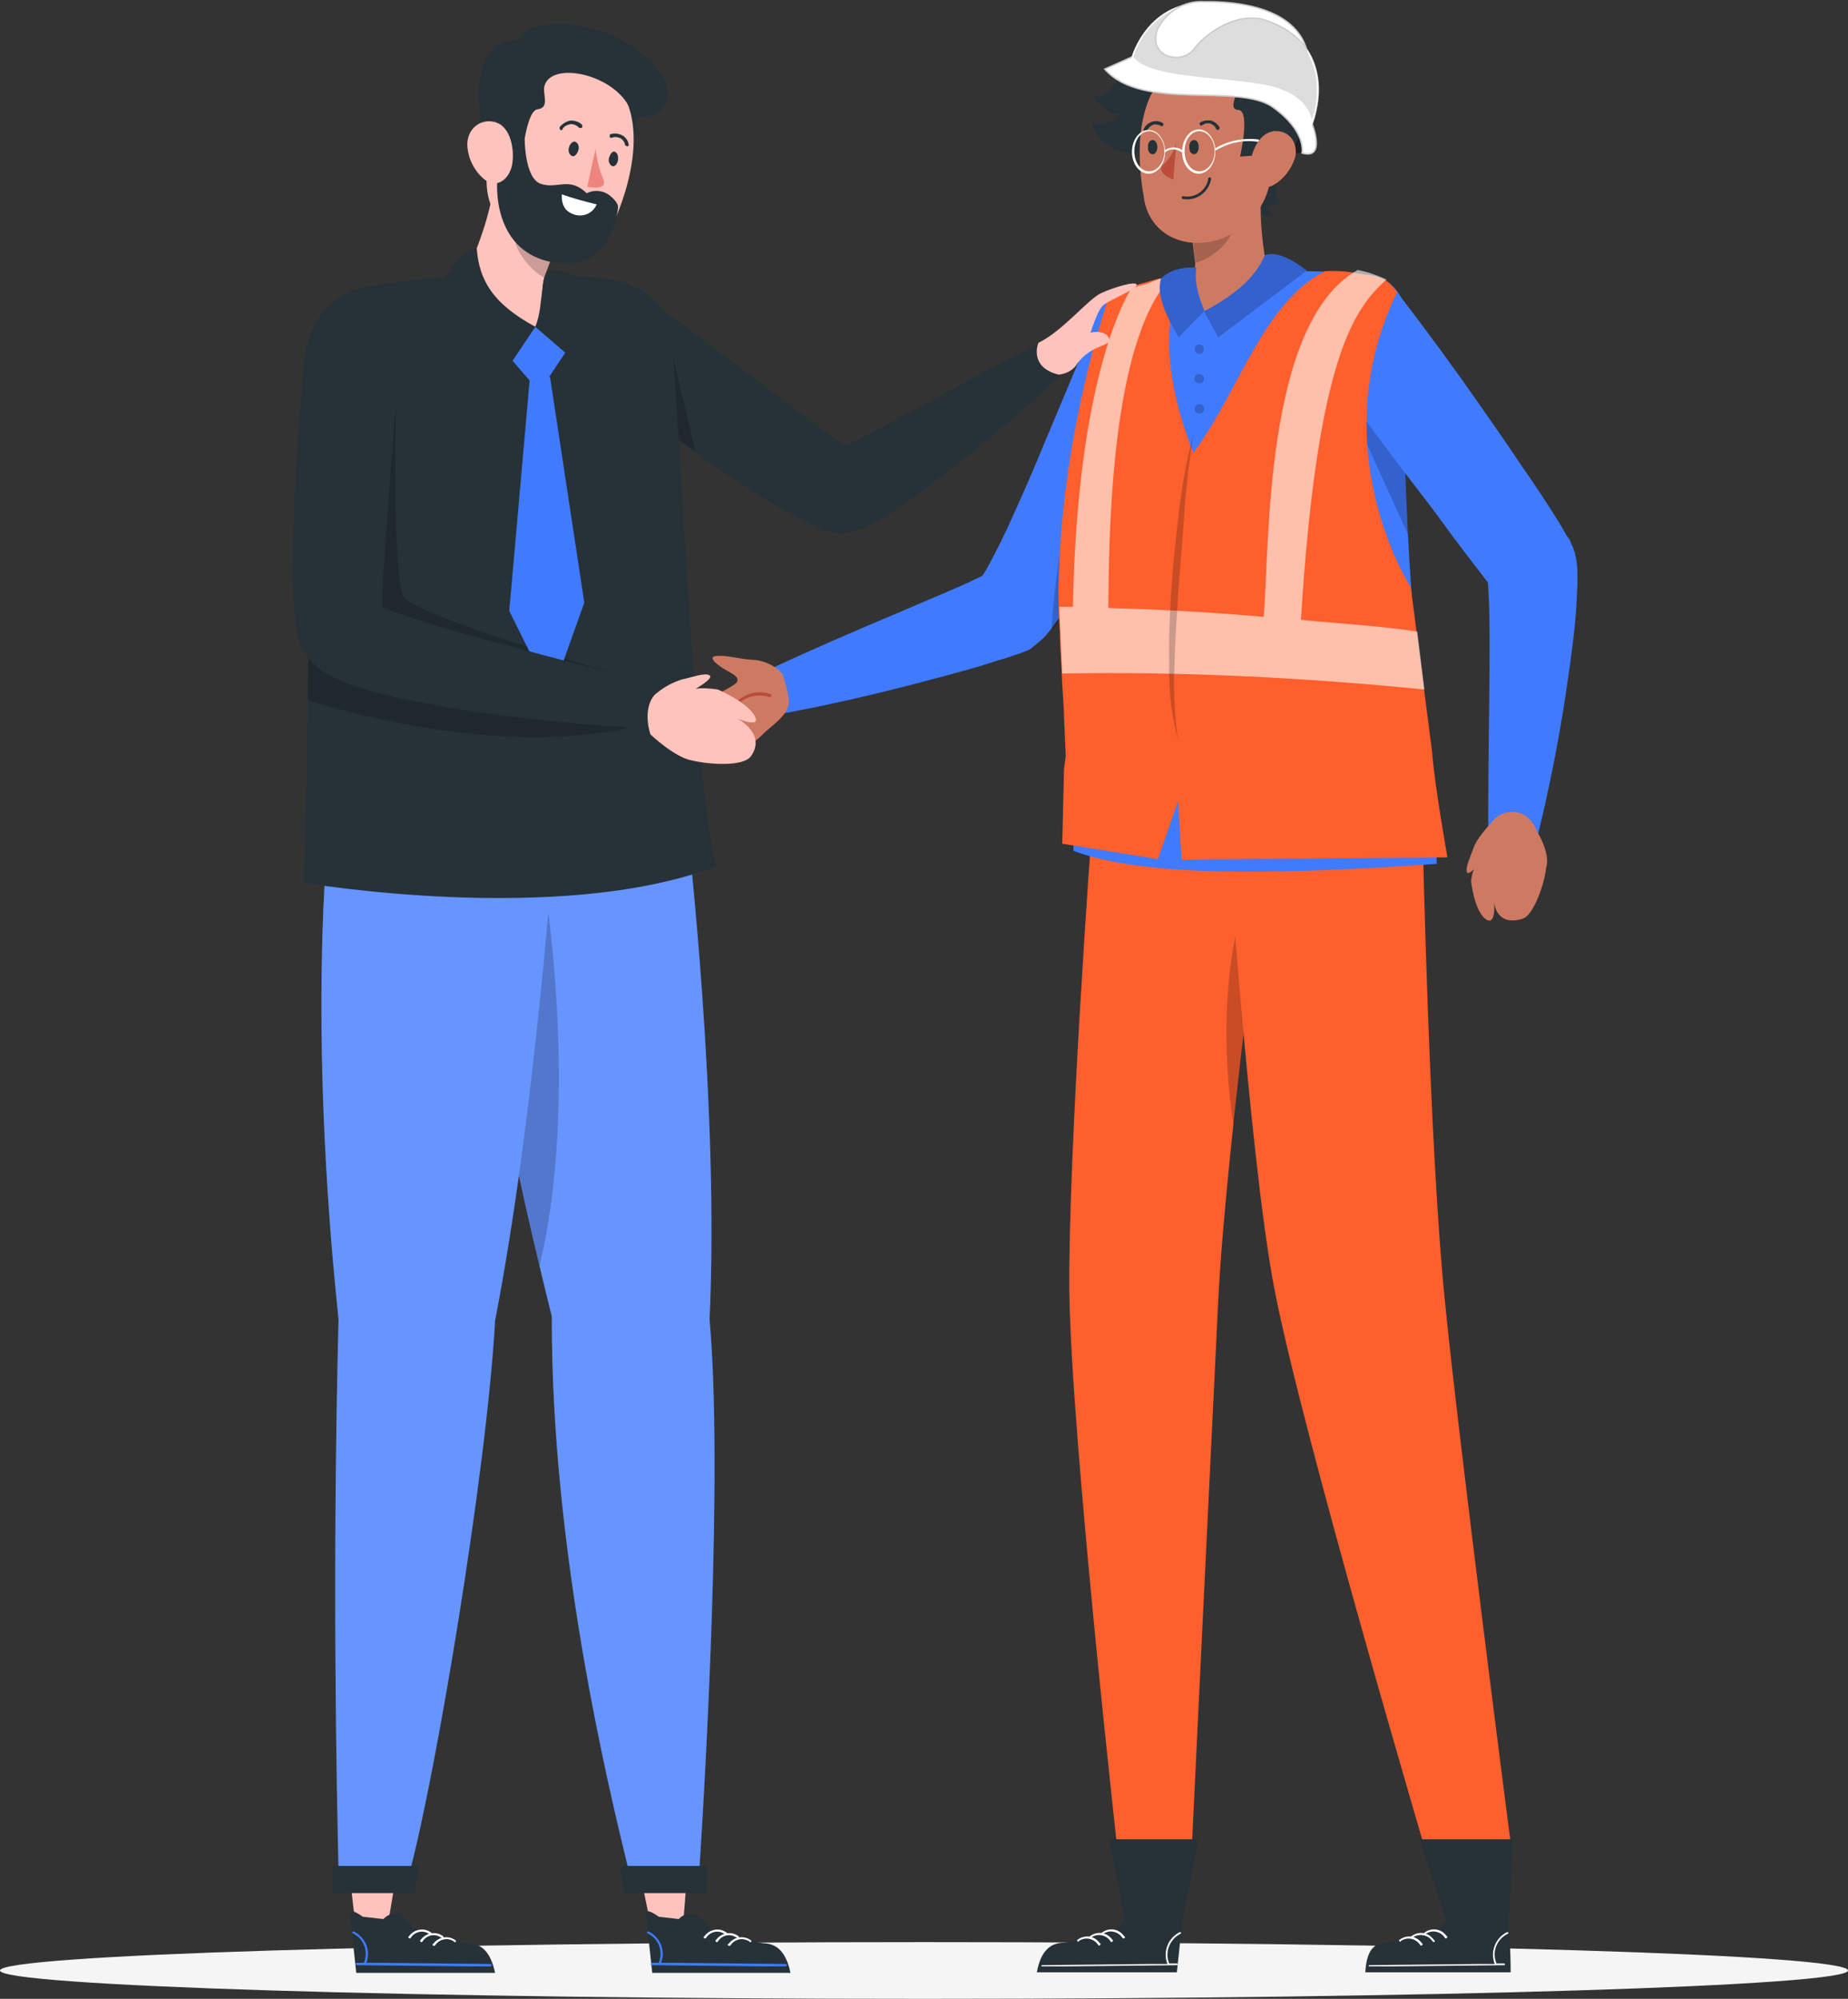 <svg xmlns="http://www.w3.org/2000/svg" xmlns:xlink="http://www.w3.org/1999/xlink" id="Layer_1" x="0px" y="0px" viewBox="0 0 312.8 338.3" style="enable-background:new 0 0 312.8 338.3;" xml:space="preserve"><rect x="0" y="0" width="312.8" height="338.3" fill="#333333" stroke="none"/><style type="text/css">	.st0{opacity:0.4;enable-background:new    ;}	.st1{fill:#F5F5F5;}	.st2{fill:#CE7A63;}	.st3{fill:#263238;}	.st4{fill:#FFFFFF;}	.st5{fill:#FD5F2D;}	.st6{opacity:0.2;enable-background:new    ;}	.st7{fill:#407BFF;}	.st8{fill:#BA4D3C;}	.st9{opacity:0.6;fill:#FFFFFF;enable-background:new    ;}	.st10{opacity:0.2;}	.st11{fill:#FFC3BD;}	.st12{opacity:0.2;fill:#FFFFFF;enable-background:new    ;}	.st13{fill:#ED847E;}	.st14{fill:#FFFFFF;stroke:#CCCCCC;stroke-width:0.25;stroke-miterlimit:10;}	.st15{fill:#DDDDDD;stroke:#FFFFFF;stroke-width:0.25;stroke-miterlimit:10;}</style><g>	<path class="st0" d="M220.3,25.9c-3.1,0.3-20.6-4.7-24.1-8.6c-3.5-4,14.8-7.5,20.4-4C222.1,16.9,223.8,25.6,220.3,25.9z"></path>	<g id="freepik--Shadow--inject-43">		<path class="st1" d="M312.8,333.5c0,2.6-70,4.8-156.4,4.8S0,336.1,0,333.5s70-4.8,156.4-4.8S312.8,330.8,312.8,333.5z"></path>	</g>	<g id="freepik--character-3--inject-43">		<polygon class="st2" points="253.4,309.7 254.4,325.8 247.6,326.3 243,310.5   "></polygon>		<path class="st3" d="M249.2,324.7c-0.6-0.7-1.5-1-2.4-0.9c-1.3,0.4-3.1,2.6-3.1,2.6s-7.2,2.3-9.2,2.4s-3.2,1.4-3.4,5h24.6   c0,0,0-8.5-0.8-10c-0.7-1.3-2.2,0.4-2.2,0.4L249.2,324.7z"></path>		<path class="st4" d="M231.7,332.8l4.3,0l18.6-0.2c0.1,0,0.2-0.1,0.1-0.2c0-0.1-0.1-0.1-0.1-0.1h-1.3l0,0c-0.8-1.9,0-4.1,1.9-5   c0.1,0,0.1-0.1,0.1-0.2c0-0.1-0.1-0.1-0.2-0.1c0,0,0,0,0,0c-2,1-2.9,3.3-2.1,5.4h-2.6l-18.6,0.2c-0.1,0-0.2,0.1-0.1,0.2   C231.6,332.8,231.6,332.8,231.7,332.8z"></path>		<path class="st4" d="M244.6,328c-0.7-1.1-2.1-1.4-3.1-0.8c-0.1,0-0.2,0.1-0.2,0.2c-0.2,0.1-0.4-0.2-0.2-0.3   c1.2-0.9,2.8-0.7,3.7,0.5c0.1,0.1,0.1,0.1,0.2,0.2C245,328,244.7,328.2,244.6,328z"></path>		<path class="st4" d="M242.5,328.6c-0.7-1.1-2.1-1.4-3.2-0.8c-0.1,0-0.1,0.1-0.2,0.2c-0.2,0.1-0.4-0.2-0.2-0.3   c1.2-0.9,2.8-0.7,3.7,0.5c0.1,0.1,0.1,0.1,0.2,0.2C243,328.6,242.7,328.8,242.5,328.6z"></path>		<path class="st4" d="M240.4,329.2c-0.7-1.1-2.1-1.4-3.1-0.8c-0.1,0-0.2,0.1-0.2,0.2c-0.2,0.1-0.4-0.2-0.2-0.3   c1.2-0.9,2.8-0.7,3.7,0.5c0.1,0.1,0.1,0.1,0.2,0.2C240.9,329.2,240.5,329.4,240.4,329.2z"></path>		<polygon class="st2" points="200.9,309.5 199.9,325.8 193,326.3 190.3,310.4   "></polygon>		<path class="st3" d="M194.6,324.7c-0.6-0.7-1.5-1-2.4-0.9c-1.3,0.4-3.1,2.6-3.1,2.6s-7.2,2.3-9.2,2.4s-3.7,1.2-4.4,5h23.7   c0,0,0.9-8.5,1.1-10s-2.2,0.4-2.2,0.4L194.6,324.7z"></path>		<path class="st4" d="M176.3,332.8l4.3,0l18.6-0.2c0.1,0,0.2-0.1,0.1-0.2c0-0.1-0.1-0.1-0.1-0.1h-1.3l0,0c-0.8-1.9,0.1-4.1,1.9-5   c0.1,0,0.1-0.1,0.1-0.2c0-0.1-0.1-0.1-0.2-0.1c0,0,0,0,0,0c-2,1-2.9,3.3-2.1,5.4h-2.6l-18.6,0.2c-0.1,0-0.2,0.1-0.1,0.2   C176.2,332.8,176.2,332.8,176.3,332.8z"></path>		<path class="st4" d="M190,328c-0.7-1.1-2.1-1.4-3.1-0.8c-0.1,0-0.2,0.1-0.2,0.2c-0.2,0.1-0.4-0.2-0.2-0.3c1.2-0.9,2.8-0.7,3.7,0.5   c0.1,0.1,0.1,0.1,0.2,0.2C190.5,328,190.2,328.2,190,328z"></path>		<path class="st4" d="M188,328.6c-0.7-1.1-2.1-1.4-3.1-0.8c-0.1,0-0.2,0.1-0.2,0.2c-0.2,0.1-0.4-0.2-0.2-0.3   c1.2-0.9,2.8-0.7,3.7,0.5c0.1,0.1,0.1,0.1,0.2,0.2C188.4,328.6,188.1,328.8,188,328.6z"></path>		<path class="st4" d="M185.9,329.2c-0.7-1.1-2.1-1.4-3.1-0.8c-0.1,0-0.2,0.1-0.2,0.2c-0.2,0.1-0.4-0.2-0.2-0.3   c1.2-0.9,2.8-0.7,3.7,0.5c0.1,0.1,0.1,0.1,0.2,0.2C186.3,329.2,186,329.4,185.9,329.2z"></path>		<path class="st5" d="M184.8,140.4c0,0-4,54.2-3.8,78.1c0.3,24.8,8.4,96.9,8.4,96.9h12.2c0,0,3.4-70.9,4.6-95.2   c1.3-26.5,9.2-84.1,9.2-84.1L184.8,140.4z"></path>		<path class="st6" d="M208.8,190.6c1-9.7,2.2-19.8,3.3-28.6l-1.5-9.3C210.5,152.8,205.3,167.3,208.8,190.6z"></path>		<path class="st3" d="M202.7,311.4c0,1.4-2.8,14.4-2.8,14.4l-9.2,0.7l-3-15.2H202.7z"></path>		<path class="st5" d="M207.4,136c0,0,4,59.8,8.3,82.1c4.7,24.5,26.2,97.2,26.2,97.2l13.8-3.4c0,0-8.7-67.2-11.1-91.4   c-2.7-26.3-3.8-79.5-3.8-79.5L207.4,136z"></path>		<path class="st3" d="M256,311.3c0.1,1.5-0.7,14.8-0.7,14.8l-10.4-0.9l-4.6-13.9H256z"></path>		<path class="st7" d="M243.2,146.2c-28.6,2-50.1,2.1-61.5-2.2c-0.8-50.4,1-81.7,3.3-89.4c0.6-2.1,2.1-3.8,4-4.8   c2.8-1.4,5.9-2.4,9-2.8c6-0.9,15.9-1.1,22.8-1.1c3.8,0,7.6,0.3,10.8,0.6c4,0.4,6.5,3.9,6.4,7.9c-0.3,7.7-0.4,15.4-0.2,23   c0.1,4.4,0.3,8.7,0.5,12.9C239.7,117.4,243.1,140.3,243.2,146.2z"></path>		<path class="st6" d="M238.3,90.4l-12.3-27l11.8,14.1C237.9,81.8,238.1,86.2,238.3,90.4z"></path>		<path class="st3" d="M202.1,6.7c-1.5-1.6-6.6-1.8-9,1.4c-2.6,3.4-5.9,9.6-7.9,8c0.6,1.9,2.4,3.2,4.4,3.3c0,0-2.1,2.3-4.8,1.5   c1,2.7,3.4,4.7,6.3,5c4.6,0.7,11.1-12.6,12.2-14.8C203.2,8.6,203,8.7,202.1,6.7z"></path>		<path class="st3" d="M205,7.3c4.1-0.5,8.3,0.7,11.5,3.4c2.1,1.8,3.7,4.1,3,6.9c-1.7,6.5-6.1,17-6.1,17l-19.7-15.2   c0,0-0.1-6.3,3.1-9.5C198.4,8.3,202,7.6,205,7.3z"></path>		<path class="st3" d="M201.4,6.9c0,0,6.8-4.8,15.9,1.9c9.1,6.7,0,18.9,0,18.9s-2.9,5.4-0.3,6.7c-0.9,0.3-1.9,0.5-2.8,0.5   c0,0,0.9,1.6,2,1.5c0,0-1.6,0.6-4.4-0.6S201.4,6.9,201.4,6.9z"></path>		<path class="st2" d="M201.8,40.5L201.8,40.5C201.8,40.5,201.8,40.5,201.8,40.5l0.5,4c0,0.8-0.1,1.6-0.2,2.3   c-0.1,0.6-0.3,1.2-0.5,1.8c-1,1.1-1.7,3.6,1.3,4c3.8,0.5,11.4-4.2,11.8-5.8c-1.1-5.4-1.8-11.6-0.9-16.5l-4.9,4.1L201.8,40.5z"></path>		<path class="st6" d="M201.9,40.6l0.5,3.9c2.5-0.8,5.2-2.8,6.1-5.2c0.6-1.8,0-3.6-0.7-3.7L201.9,40.6z"></path>		<path class="st2" d="M193.3,31.4c0.1,0.9,0.3,1.7,0.4,2.6c1.5,7.4,10.2,9.2,16.3,4.6l0,0c0.6-0.4,1.1-0.9,1.6-1.4   c4-4.1,3.6-7.8,4.1-15.8c0.4-6.1-4.2-11.3-10.3-11.7c-1.7-0.1-3.4,0.2-4.9,0.8C193.4,13.4,192.1,22.8,193.3,31.4z"></path>		<path class="st3" d="M202.9,24.9c0,0.6-0.3,1.2-0.8,1.2s-0.8-0.5-0.8-1.2s0.3-1.2,0.8-1.2S202.9,24.2,202.9,24.9"></path>		<path class="st3" d="M195.9,24.9c0,0.6-0.3,1.2-0.8,1.2s-0.8-0.5-0.8-1.2s0.3-1.2,0.8-1.2S195.9,24.3,195.9,24.9"></path>		<path class="st3" d="M200.4,33.7h-0.2c-0.1,0-0.2-0.2-0.2-0.3c0-0.1,0.2-0.2,0.3-0.2c0,0,0,0,0,0c1.9,0.4,3.8-0.9,4.2-2.8   c0-0.1,0-0.1,0-0.2c0-0.1,0.2-0.2,0.3-0.2c0,0,0,0,0,0c0.1,0,0.2,0.2,0.2,0.3C204.6,32.5,202.6,34,200.4,33.7z"></path>		<path class="st3" d="M215.7,22.1c-1.2,0.9-2,2.1-2.4,3.5c0,0.3-0.2,0.6-0.5,0.7l-2.9,0.2c0,0,1.8-7.8-0.3-7.9s0.6-3.4-0.6-4.1   c-2.8-1.6-10.8-2.7-14.5,1.8c0,0,1.4-4.7,5.5-6.7s11.8-1.7,14.4,2.5S215.7,22.1,215.7,22.1z"></path>		<path class="st2" d="M219.2,26.7c-0.6,1.9-1.9,3.6-3.6,4.6c-2.4,1.3-4.1-0.7-4-3.2c0.1-2.3,1.5-5.7,4.1-5.9S219.8,24.3,219.2,26.7   "></path>		<path class="st3" d="M193.9,22.2c0.1,0,0.2-0.1,0.3-0.2c0.2-0.4,0.6-0.7,1-0.9c0.4-0.1,0.9,0,1.3,0.2c0.1,0.1,0.3,0.1,0.4-0.1   c0,0,0,0,0,0c0.1-0.2,0-0.3-0.1-0.4c0,0,0,0,0,0c-0.5-0.3-1.2-0.4-1.8-0.2c-0.6,0.2-1.1,0.6-1.4,1.2c-0.1,0.1,0,0.3,0.1,0.4   c0,0,0,0,0,0C193.8,22.2,193.9,22.3,193.9,22.2z"></path>		<path class="st3" d="M206.2,22c0,0,0.1,0,0.1-0.1c0.1-0.1,0.2-0.3,0.1-0.4c0,0,0,0,0,0c-0.3-0.5-0.8-0.9-1.4-1.1   c-0.6-0.1-1.3,0-1.8,0.3c-0.2,0.1-0.2,0.3-0.1,0.4c0.1,0.2,0.3,0.2,0.4,0.1c0.4-0.3,0.8-0.4,1.3-0.3c0.4,0.1,0.8,0.4,1,0.8   C205.9,22,206.1,22,206.2,22z"></path>		<path class="st8" d="M199.1,24.3c-0.4,1.3-1.1,2.5-2.1,3.5c-1.6,1.4,1.6,2.6,1.6,2.6L199.1,24.3z"></path>		<path class="st4" d="M213,23.6c-2.5-0.3-5.1,0.2-7.3,1.5c-0.2-1.8-1.4-3.2-2.8-3.2s-2.7,1.5-2.8,3.5c-0.9-0.6-2-0.6-2.9,0   c-0.1-1.9-1.3-3.4-2.8-3.4s-2.8,1.6-2.8,3.7s1.3,3.7,2.8,3.7s2.8-1.6,2.8-3.6c0.1-0.1,1.2-1.1,2.9,0c0,2,1.3,3.6,2.8,3.6   s2.8-1.6,2.8-3.7c0-0.1,0-0.2,0-0.2c2.2-1.3,4.7-1.9,7.2-1.5c0.1,0,0.1,0,0.1-0.1c0,0,0,0,0,0C213.2,23.7,213.1,23.7,213,23.6   C213,23.7,213,23.6,213,23.6z M194.5,29c-1.4,0-2.5-1.5-2.5-3.4s1.1-3.4,2.5-3.4s2.6,1.5,2.6,3.4S195.9,29,194.5,29L194.5,29z    M203,29c-1.4,0-2.5-1.5-2.5-3.4s1.1-3.4,2.5-3.4s2.6,1.5,2.6,3.4S204.4,29,203,29L203,29z"></path>		<path class="st7" d="M184.5,56.6l-8.6,20.5c-1.4,3.4-2.9,6.8-4.4,10.1c-0.7,1.6-1.5,3.3-2.3,4.9s-1.6,3.1-2.3,4.4   c-0.2,0.3-0.4,0.7-0.7,1l0,0l-1.1,0.5l-1.2,0.6l-2.5,1.1l-10.3,4.4c-6.9,2.9-13.8,5.9-20.7,9.1l2.4,7.5c7.5-1.4,14.9-3.1,22.2-5   c3.7-1,7.3-1.9,11-3l2.8-0.9l1.4-0.4l1.5-0.5l0.6-0.2l0.3-0.1l1-0.4l0.5-0.2c0.2-0.1,0.4-0.2,0.6-0.4s0.4-0.3,0.5-0.4   c0.5-0.4,0.9-0.8,1.4-1.2c0.5-0.5,0.8-0.9,1.1-1.3c0.6-0.7,1-1.4,1.5-2c0.8-1.1,1.4-2.2,2-3.2c0.5-0.8,0.9-1.5,1.3-2.2   c1-1.8,1.9-3.5,2.8-5.2c1.8-3.5,3.4-7,5-10.4c3.2-7,6.1-13.9,8.8-21.1L184.5,56.6z M166.7,97.3L166.7,97.3L166.7,97.3L166.7,97.3   l0.1-0.1L166.7,97.3z"></path>		<path class="st6" d="M183.7,69.2c-0.8,6-2.2,32.2-2.2,32.2c0,0,0,0,0,0.1c-0.6,1-1.3,2.1-2,3.2c-0.5,0.6-0.9,1.3-1.5,2   C178.5,94,183.7,69.2,183.7,69.2z"></path>		<path class="st2" d="M133.5,118.3c-0.2-1.5-0.6-2.9-1.1-4.3c-1.2-1.3-2.8-2.1-4.6-2.3c-2.5-0.1-4.5-0.8-6.4-0.7s0.1,1.6,1.3,2.3   s2.6,1.3,2,2.2s-8.8,4.5-9.5,5.8s0.8,1.1,0.8,1.1s-1.8,0.8-1.8,1.8s1.3,0.8,1.3,0.8s-1.2,0.6-0.7,1.4c0.3,0.4,2.4,0.1,4.3-0.3   c-0.4,0.2-0.7,0.4-0.7,0.7c-0.2,1.2,2.5,0.8,4.7,0.5c2.2-0.3,4.3-1.3,5.9-2.9C130.5,122.8,133.9,120.9,133.5,118.3z M122.7,125.3   c0.1,0,0.1,0,0.2,0H122.7z"></path>		<path class="st8" d="M115.9,125c2.1-0.9,4.2-1.8,6.3-2.6c0.2,0.6,0.5,1.1,0.8,1.6c0.1,0.3,0.5-0.1,0.3-0.3   c-0.9-1.6-1.5-3.4-1.7-5.3c0-0.3-0.4-0.2-0.4,0.1c0,0.5,0.1,0.9,0.2,1.4c0,0-0.1,0-0.1,0c-1.7,0.5-3.4,1.2-5,2.1   c-0.2,0.1-0.1,0.6,0.2,0.4c1.5-0.9,3.2-1.6,4.9-2.1c0.1,0,0.1-0.1,0.1-0.1c0.1,0.6,0.3,1.2,0.5,1.7c-2.1,0.8-4.2,1.7-6.4,2.6   C115.5,124.7,115.7,125.2,115.9,125z"></path>		<path class="st8" d="M124,120.2c1.4-2.1,4-3,6.3-2.2c0.2,0.1,0.4-0.4,0.2-0.5c-2.5-0.9-5.1,0-6.8,2.4c-0.1,0.1-0.1,0.2,0,0.3   C123.7,120.3,123.8,120.3,124,120.2C123.9,120.2,123.9,120.2,124,120.2z"></path>		<path class="st7" d="M236.6,49.6c4.9,6.4,9.6,12.8,14.2,19.4c2.3,3.3,4.6,6.6,6.8,9.9c2.3,3.3,4.5,6.6,6.7,10.2l0.4,0.7l0.5,0.9   l0.3,0.4l0.1,0.1l0.2,0.4l0.2,0.5c0.1,0.2,0.1,0.4,0.2,0.4c0.1,0.4,0.3,0.8,0.4,1.2l0.1,0.5l0.1,0.4c0.1,0.8,0.2,1.6,0.2,2.4   c0,0.7,0,1.3,0,1.9c-0.1,2.3-0.2,4.4-0.4,6.5c-0.4,4.1-1,8.2-1.6,12.2c-1.2,8-2.8,15.9-4.7,23.8l-8.4-1c0-8,0.1-16,0.2-23.9   c0-4,0.1-7.9,0-11.7c0-1.9-0.1-3.8-0.2-5.5c0-0.4-0.1-0.8-0.1-1.1c0-0.2-0.1-0.4-0.1-0.6l0,0v0.1c0,0.2,0.1,0.3,0.1,0.5l0.1,0.3   c0,0.1,0.1,0.2,0.2,0.4l0.1,0.3v-0.1l-0.1-0.2l-0.7-0.9c-2.3-3-4.8-6.2-7.1-9.4s-4.8-6.3-7.2-9.5c-4.8-6.4-9.6-12.8-14.1-19.3   L236.6,49.6z"></path>		<g>			<path class="st5" d="M242.4,127.2c0.4,5.6,2.6,17.9,2.6,17.9l-45,0.4l-0.6-9.9l-3.4,9.8l-16.2-2.6l0.3-12.7l0.3-2.1l-0.3-6.6    v-0.7l-0.3-4.9l-0.4-7.7v-0.9l-0.2-3c-0.7-27.6,8.3-53.4,8.3-53.4c1.3-0.6,3-2,4.3-2.3l1-0.4c2.4-0.6,2.5-0.9,5.1-1.2    c1.1,0.1,1.9-0.5,2.9-0.2c-7.2,10.6,1.2,29.9,1.2,29.9c7.5-9.9,11.8-25.5,22.3-30.7c1.8-0.1,3.8,0,5.6,0.4c1.7,0.3,3,0.3,4.5,1.1    c1,0.5,1.3,1.2,2.1,2c-12.9,26.6,2.3,50,2.3,50L242.4,127.2z"></path>			<path class="st9" d="M241.1,116.7c-19.9-2-41.3-3.1-61.3-2.7l-0.2-4.3l-0.3-7c1.4,0,0.5,0,2.3,0c0.6-31.9,6.3-47.7,9.8-53.8    l1.6-0.6c2.4-0.4,2.6-1.4,5.1-1.2c-10.3,11-10.4,44.7-10.5,55.8c7.1,0.2,16.1,0.6,26.3,1.5c1-11.7,0-49.8,15.9-58.7    c1.7,0.3,3.3,0.9,4.9,1.6c-5.2,4.7-11.7,12.4-14.5,57.6c5.7,0.6,13.4,1,19.7,2L241.1,116.7z"></path>			<g class="st10">				<path d="M202,73.4c-0.3,2.2-0.6,4.3-0.9,6.5c-0.2,2.2-0.5,4.3-0.6,6.5c-0.3,4.4-0.7,8.7-1,13.1s-0.6,8.7-0.7,13.1     c-0.1,2.2-0.1,4.4,0,6.5c0.1,2.2,0.3,4.4,0.7,6.5c-1.2-4.3-1.7-8.7-1.6-13.1c-0.1-4.4,0.1-8.8,0.4-13.2s0.8-8.7,1.3-13.1     C200.1,82,200.9,77.7,202,73.4z"></path>			</g>		</g>		<path class="st2" d="M260.2,140.8c-1.8-4.7-5.9-3.5-7.1-2.3c0,0-3,3.1-3.6,4.8s-1.5,3.5-1.2,4.3c0.1,0.4,0.7,0,1.2-0.5   c-0.3,0.6-0.4,1.3-0.5,2c0,0,0.5,4.9,2.4,6.4s1.5-2.9,1.5-2.9s0.2,4.3,4.8,2.9c1.8-0.5,3.7-5.7,4-8.6   C262.5,144.4,260.2,140.8,260.2,140.8z"></path>		<path class="st7" d="M202.5,45.3c0,0-3.9-0.4-6,1.9c-0.8,2.9,1,6.4,3,9.9l4.3-4.4C204.1,52.7,201.9,48.9,202.5,45.3z"></path>		<path class="st7" d="M214.1,43.2c-1.8,4.2-5.8,7.1-10.3,9.5l2.4,4.4l15-11.3C221.2,45.9,216.9,42.1,214.1,43.2z"></path>		<path class="st6" d="M214.1,43.2c-1.8,4.2-5.8,7.1-10.3,9.5l2.4,4.4l15-11.3C221.2,45.9,216.9,42.1,214.1,43.2z"></path>		<path class="st6" d="M203.8,59.1c0,0.4-0.3,0.8-0.8,0.8c-0.4,0-0.8-0.3-0.8-0.8c0-0.4,0.3-0.8,0.8-0.8c0,0,0,0,0,0   C203.5,58.4,203.8,58.7,203.8,59.1z"></path>		<path class="st6" d="M203.8,64.1c0,0.4-0.3,0.8-0.8,0.8c-0.4,0-0.8-0.3-0.8-0.8c0-0.4,0.3-0.8,0.8-0.8c0,0,0,0,0,0   C203.5,63.4,203.8,63.7,203.8,64.1z"></path>		<path class="st6" d="M203.8,69.2c0,0.4-0.3,0.8-0.8,0.8c-0.4,0-0.8-0.3-0.8-0.8c0-0.4,0.3-0.8,0.8-0.8c0,0,0,0,0,0   C203.5,68.4,203.8,68.7,203.8,69.2z"></path>		<path class="st6" d="M202.5,45.3c0,0-3.9-0.4-6,1.9c-0.8,2.9,1,6.4,3,9.9l4.3-4.4C204.1,52.7,201.9,48.9,202.5,45.3z"></path>	</g>	<g id="freepik--character-2--inject-43">		<polygon class="st11" points="108.1,315.8 110.2,326.1 115.6,326.1 116.4,315.8   "></polygon>		<path class="st3" d="M114.9,324.8c0.6-0.7,1.5-1,2.4-0.9c1.3,0.4,3,2.6,3,2.6s7.2,2.3,9.1,2.4c1.9,0.1,3.6,1.2,4.4,5h-23.4   c0,0-0.9-8.5-1.1-9.9s2.2,0.4,2.2,0.4L114.9,324.8z"></path>		<path class="st7" d="M133,332.8h-4.2l-18.5-0.2c-0.2,0-0.2-0.4,0-0.4h1.2l0,0c0.8-1.9,0-4.1-1.9-5c-0.2-0.1,0-0.4,0.2-0.3   c2,1,2.9,3.3,2.1,5.3c0.9,0,1.7,0,2.6,0l18.5,0.2c0.1,0,0.2,0.1,0.2,0.2S133.1,332.8,133,332.8L133,332.8z"></path>		<path class="st4" d="M119.5,328c0.7-1.1,2.1-1.4,3.1-0.7c0.1,0,0.1,0.1,0.2,0.1c0.2,0.1,0.4-0.2,0.2-0.3c-1.2-0.9-2.8-0.6-3.7,0.5   c-0.1,0.1-0.1,0.2-0.2,0.2C119,328,119.4,328.2,119.5,328L119.5,328z"></path>		<path class="st4" d="M121.5,328.6c0.7-1.1,2.1-1.4,3.1-0.7c0.1,0,0.1,0.1,0.2,0.1c0.2,0.1,0.4-0.2,0.2-0.3   c-1.2-0.9-2.8-0.6-3.7,0.5c-0.1,0.1-0.1,0.2-0.2,0.2C121.1,328.7,121.4,328.8,121.5,328.6L121.5,328.6z"></path>		<path class="st4" d="M123.6,329.3c0.7-1.1,2-1.4,3.1-0.8c0.1,0,0.2,0.1,0.2,0.2c0.2,0.1,0.4-0.2,0.2-0.3c-1.2-0.9-2.8-0.6-3.7,0.5   c-0.1,0.1-0.1,0.1-0.2,0.2C123.1,329.3,123.5,329.4,123.6,329.3L123.6,329.3z"></path>		<polygon class="st11" points="59,315.8 60.2,326.1 65.6,326.1 67.3,315.8   "></polygon>		<path class="st3" d="M64.9,324.8c0.6-0.7,1.5-1,2.4-0.9c1.3,0.4,3,2.6,3,2.6s7.2,2.3,9.1,2.4s3.6,1.2,4.4,5H60.3   c0,0-0.9-8.5-1.1-9.9s2.2,0.4,2.2,0.4L64.9,324.8z"></path>		<path class="st7" d="M83.1,332.8h-4.2l-18.5-0.2c-0.1,0-0.2-0.1-0.2-0.2c0-0.1,0.1-0.2,0.2-0.2c0,0,0,0,0,0h1.2l0,0   c0.8-1.9,0-4.1-1.9-5c-0.2-0.1,0-0.4,0.2-0.3c2,1,2.9,3.3,2.1,5.3c0.9,0,1.7,0,2.6,0l18.4,0.2c0.1,0,0.2,0.1,0.2,0.2   S83.2,332.8,83.1,332.8z"></path>		<path class="st4" d="M69.5,328c0.7-1.1,2.1-1.4,3.1-0.7c0.1,0,0.1,0.1,0.2,0.1c0.2,0.1,0.4-0.2,0.2-0.3c-1.2-0.9-2.8-0.6-3.7,0.5   c-0.1,0.1-0.1,0.2-0.2,0.2C69.1,328,69.4,328.2,69.5,328L69.5,328z"></path>		<path class="st4" d="M71.5,328.6c0.7-1.1,2.1-1.4,3.1-0.7c0.1,0,0.1,0.1,0.2,0.1c0.2,0.1,0.4-0.2,0.2-0.3   c-1.2-0.9-2.8-0.6-3.7,0.5c-0.1,0.1-0.1,0.2-0.2,0.2C71.1,328.7,71.4,328.8,71.5,328.6L71.5,328.6z"></path>		<path class="st4" d="M73.6,329.3c0.7-1.1,2.1-1.4,3.1-0.8c0.1,0,0.1,0.1,0.2,0.2c0.2,0.1,0.4-0.2,0.2-0.3   c-1.2-0.9-2.8-0.6-3.7,0.5c-0.1,0.1-0.1,0.1-0.2,0.2C73.2,329.3,73.5,329.4,73.6,329.3L73.6,329.3z"></path>		<path class="st7" d="M106.3,316.1h12.1c1-15.6,4-67.2,1.7-92.8c1.7-35.5-3.7-82.5-3.7-82.5H78c0,0,2.8,31.5,15.4,82   C93.3,262.8,103.1,302.9,106.3,316.1z"></path>		<path class="st12" d="M106.3,316.1h12.1c1-15.6,4-67.2,1.7-92.8c1.7-35.5-3.7-82.5-3.7-82.5H78c0,0,2.8,31.5,15.4,82   C93.3,262.8,103.1,302.9,106.3,316.1z"></path>		<path class="st6" d="M91.3,214.3c6.9-28.3,0.8-65,0.8-65l-6,41.9L91.3,214.3z"></path>		<polygon class="st3" points="104.8,315.8 105.7,320.4 119.6,320.4 119.6,315.8   "></polygon>		<path class="st7" d="M57.3,316.6h12.1c4.3-16,13-67.6,14.4-93.1c6.9-35.5,10.1-82.6,10.1-82.6H55.6c0,0-3.6,31.9,1.7,82.4   C56.2,267.2,57,302.9,57.3,316.6z"></path>		<path class="st12" d="M57.3,316.6h12.1c4.3-16,13-67.6,14.4-93.1c6.9-35.5,10.1-82.6,10.1-82.6H55.6c0,0-3.6,31.9,1.7,82.4   C56.2,267.2,57,302.9,57.3,316.6z"></path>		<polygon class="st3" points="56.2,315.8 56.2,320.4 70.2,320.4 70.9,315.8   "></polygon>		<path class="st3" d="M121.3,146.6c-26.6,10.2-69.9,2.8-69.9,2.8c0.3-7.3,0.6-18.6,0.7-30.9c0-3.3,0.1-6.7,0.1-10.1   c0-6.5,0-13.1,0-19.2c0-0.5,0-1,0-1.5c0-3-0.1-6-0.1-8.8c0-0.3,0-0.7,0-1c-0.1-5.5-0.3-10.3-0.6-14.2C51,56.5,55,49.7,62.2,48.5   c2.2-0.4,4.6-0.7,7-1c0.6-0.1,1.2-0.1,1.8-0.2c7-0.7,14.1-0.9,21.2-0.8h1h0.5h0.9c3,0.1,5.9,0.4,8.5,0.7   c5.9,0.8,11.1,5.4,11.2,11.3c0.1,5.4,0.6,16.9,1.4,29.9c0.3,4.9,0.6,10,1,15.1C118,123.7,119.8,143.1,121.3,146.6z"></path>		<path class="st6" d="M67,69.2c0,0-0.6,28.2,1.3,31.7s38.2,13.8,38.2,13.8c-18.2-2.5-35.8-5.2-45.1-12.2L67,69.2z"></path>		<path class="st6" d="M107.7,122.9c-21.2,5-45.9-1.4-55.6-4.4c0-3.3,0.1-6.7,0.1-10.1C67.1,119.5,107.7,122.9,107.7,122.9z"></path>		<polygon class="st7" points="89.7,63.8 86.2,103.4 93.3,117.7 98.9,102 93.1,63.8   "></polygon>		<polygon class="st7" points="90.6,55.3 86.7,61 91.3,66.3 95.8,59.5   "></polygon>		<path class="st3" d="M98.4,7.9c-4.1-1.5-8.7-1.3-12.7,0.7C83.2,10,81,12.1,81,15.1c0.1,7.1,2.1,19.1,2.1,19.1l24.1-10.9   c0,0,1.8-6-1.1-9.8C104.2,10.9,101.5,9,98.4,7.9z"></path>		<path class="st3" d="M89.4,7.3c0,0-3.3-1.8-6.5,1.6c-2.7,2.8-1.5,12-1.5,12L89.4,7.3z"></path>		<path class="st3" d="M87,8.1c0,0,0.9-5.4,10.9-3.8s17.8,9.8,14.2,14.1s-14.2-2.8-14.2-2.8L87,8.1z"></path>		<path class="st11" d="M93.6,43L93.6,43C93.6,43.1,93.6,43.1,93.6,43l-1.5,4c-0.2,0.8-0.3,1.6-0.3,2.5c0,0.7,0,1.3,0.1,2   c0.8,1.3,0.9,4.1-2.3,3.8c-4-0.4-10.8-6.7-10.9-8.5c2.4-5.3,4.8-11.9,5-17.1l4,5.4L93.6,43z"></path>		<path class="st3" d="M90.6,55.3c0.9-2.1,0.9-4.6,1.3-6.9c0.1-0.9,0.3-1.7,0.7-2.5c0,0,2.7-0.6,4.4,0.8c0.6,4.4,0.2,8.8-1.2,13.1   L90.6,55.3z"></path>		<path class="st3" d="M75.4,46.9c0,0,2.2-4.3,5.3-4.8c0.4,5.1,2.5,9.2,9.9,13.2l-4.4,6.6C80,56.9,76.6,51.9,75.4,46.9z"></path>		<g class="st10">			<path d="M93.6,43.1l-1.5,3.9c-2.4-1.4-4.7-4.2-5.1-6.9c-0.2-2,0.9-3.7,1.6-3.7L93.6,43.1z"></path>		</g>		<path class="st11" d="M104.7,35.7c-0.3,0.9-0.7,1.7-1.1,2.5c-3.4,7.3-12.8,7-18,0.8l0,0c-0.5-0.6-0.9-1.2-1.3-1.8   c-3.2-5.3-1.8-8.9-0.4-17.3c1-6.4,7-10.7,13.4-9.6c1.8,0.3,3.5,1,4.9,2.1C109,17.1,108,27.2,104.7,35.7z"></path>		<path class="st3" d="M88.8,23.1c0,0-0.1,7,2.7,8s4.8-1.3,7.8,1.6c1.2-0.6,2.7-0.5,3.8,0.3c1.8,1.4,1.5,2.2,1.5,2.2   s-0.7,10.5-10.3,9.3S83.6,33.9,84.3,28.9l1.9-6.2L88.8,23.1z"></path>		<path class="st4" d="M95.1,32.9c2,0.7,3.9,1.2,5.9,1.7c-0.7,1.6-2.5,2.3-4.1,1.6c-0.1,0-0.1-0.1-0.2-0.1   C94.8,35.3,95.1,32.9,95.1,32.9z"></path>		<path class="st3" d="M103,11.5c-3.8-3.2-11.8-4.6-15.5-1s-3.7,10.1-3.7,10.1c0,0.7,0.2,1.4,0.6,1.9c0.1,0.1,0.2,0.2,0.2,0.3   l4.2,0.7c0.3-1.7,1-4.9,2.2-5c2.2-0.3,0.7-2.7,1.2-4.1c1.5-4.4,13.5-1.4,14.9,5.4C107.1,19.8,106.8,14.7,103,11.5z"></path>		<path class="st11" d="M79.1,24.6c0.1,2.1,1.1,4.2,2.7,5.6c2.1,1.9,4.4,0.3,4.9-2.4c0.4-2.4-0.2-6.3-2.8-7.1S79,21.9,79.1,24.6"></path>		<path class="st3" d="M96.3,25c-0.2,0.6,0.1,1.2,0.5,1.4s0.9-0.3,1.1-1s-0.1-1.2-0.5-1.4S96.4,24.4,96.3,25"></path>		<path class="st3" d="M103.1,26.7c-0.2,0.6,0.1,1.2,0.5,1.4s0.9-0.3,1-1s-0.1-1.2-0.5-1.4S103.3,26,103.1,26.7"></path>		<path class="st3" d="M106,24.7c-0.1,0-0.2-0.1-0.2-0.2c-0.1-0.5-0.4-0.9-0.8-1.1c-0.4-0.2-0.9-0.3-1.4-0.1c-0.2,0.1-0.4,0-0.4-0.2   c0-0.2,0-0.4,0.2-0.4c0.6-0.2,1.3-0.1,1.9,0.2c0.6,0.3,1,0.9,1.1,1.5c0.1,0.2-0.1,0.4-0.2,0.4C106.1,24.7,106.1,24.7,106,24.7z"></path>		<path class="st3" d="M94.9,22c-0.1,0-0.1,0-0.1-0.1c-0.1-0.1-0.1-0.4,0-0.5c0.5-0.5,1.1-0.9,1.8-1c0.7,0,1.4,0.2,1.9,0.7   c0.1,0.1,0.1,0.4,0,0.5c-0.1,0.1-0.4,0.1-0.5,0c0,0,0,0,0,0c-0.4-0.4-0.9-0.6-1.4-0.6c-0.5,0.1-1,0.3-1.3,0.7   C95.2,22,95,22.1,94.9,22z"></path>		<path class="st13" d="M100.8,25.2c0.2,1.7,0.6,3.4,1.3,5.1c0.9,2.1-2.7,1.3-2.7,1.3L100.8,25.2z"></path>		<path class="st11" d="M127.7,121.1c-1.3-2.3-6.2-4.4-6.2-4.4c-1.3-0.2-2.7-0.3-4-0.1h0.2c0,0,3.2-1.8,2.4-2.3s-2.8,0.3-4.7,0.7   c-1.5,0.5-2.9,1.2-4.1,2.2c-1.4,0.9-2.3,3.6-1.2,7.1c0,0,4.1,3.9,7,4.4c2.9,0.7,8.7,1.1,10-0.7c2.7-3.8-2.3-6.4-2.3-6.4   S129,123.4,127.7,121.1z"></path>		<path class="st3" d="M109.6,115.4l-1.1,7.8c-8.3-0.4-16.5-1.2-24.8-2.3c-4.1-0.5-8.2-1.2-12.4-2c-2.1-0.4-4.2-0.8-6.3-1.4   c-2.3-0.5-4.5-1.2-6.7-2c-0.6-0.2-1.2-0.5-1.9-0.9c-0.8-0.4-1.7-0.9-2.4-1.5c-0.6-0.5-1.2-1-1.7-1.6c-0.4-0.5-0.7-1-1-1.5   c-0.2-0.4-0.4-0.7-0.5-1.1l-0.2-0.7l-0.1-0.2c-0.2-0.9-0.4-1.7-0.5-2.6c-0.3-2.6-0.3-4.7-0.4-6.9c0-4.3,0-8.4,0.2-12.6   c0.3-8.3,0.9-16.5,1.7-24.7l15.9,1.4c-0.2,4-0.6,8.1-0.9,12.1l-0.9,12.1c-0.3,4-0.6,8-0.8,11.9c-0.1,1.4-0.1,2.8-0.1,4   c1.2,0.6,2.7,1.1,4.2,1.6c1.8,0.6,3.7,1.2,5.6,1.8c3.8,1.1,7.7,2.2,11.6,3.2C93.8,111.4,101.7,113.4,109.6,115.4z"></path>		<path class="st3" d="M179.8,63.3c-5.4,5.1-11,9.8-16.7,14.4c-2.9,2.3-5.8,4.5-8.9,6.8c-1.5,1.1-3.1,2.2-4.9,3.2   c-0.5,0.3-0.9,0.5-1.4,0.8c-0.6,0.3-1.2,0.6-1.9,0.9c-0.6,0.2-1.2,0.4-1.8,0.6l-0.4,0.1l-0.5,0.1c-0.6,0.1-1.1,0.1-1.7,0h-0.3   l-0.4-0.1c-0.3-0.1-0.5-0.1-0.8-0.2H140l-0.3-0.1c-0.3-0.1-0.8-0.3-1-0.4l-0.9-0.4c-2.1-1-3.8-1.9-5.5-2.9s-3.3-1.9-4.9-3   c-3.2-2-6.3-4-9.3-6.2l-0.5-0.3l-2.8-2c-4.9-3.5-9.7-7.1-14.4-10.9l9.8-12.7c5.8,4.2,11.6,8.6,17.3,12.9c2.9,2.1,5.7,4.3,8.5,6.4   c1.4,1,2.8,2.1,4.2,3.1c1,0.7,2,1.4,3,2c1.3-0.6,2.6-1.3,4-2c3.1-1.6,6.3-3.4,9.5-5.1c6.3-3.4,12.8-7,19.3-10.2L179.8,63.3z"></path>		<path class="st6" d="M117.7,76.4l-2.8-2L114,60.8L117.7,76.4z"></path>		<path class="st11" d="M179.2,63.4c1.1-0.1,2.2-0.6,2.9-1.5c1.7-2.7,4.3-3.2,5.3-3.8s-0.1-2.4-2.8-1.8c0,0,1.1-3.7,2.1-4.6   s5.8-2.8,5.7-3.5s-3.8,0.4-6,1.4s-6.6,6.5-10.6,8.4C175.7,58,174.1,62.2,179.2,63.4z"></path>	</g>	<g>		<path class="st14" d="M187,11.7c6.3,7.2,22.6,2.3,28.4,6.4s5,7.8,5,7.8c4.1,1.2,1.7-4.9,1.7-4.9c4-11.9-4-18.9-16.1-20.4   c-11.4-1.4-14.3,9-14.3,9L187,11.7z"></path>		<path class="st15" d="M191.7,9.6c2.6,4.2,18.5,3.4,24.5,5.4s5.8,6,5.8,6c4-11.9-4-18.9-16.1-20.4C194.6-0.8,191.7,9.6,191.7,9.6z"></path>		<path class="st14" d="M214.4,3.5c-4.8-1.7-10.2,2-12.2,4.7c-2.1,2.7-6.4,1.6-6.6-1.4c0-0.7,0.1-1.4,0.4-2c1.5-2.9,4.5-4.7,7.8-4.5   c5.7-0.1,15.4,1,17.4,8.2C221.2,8.3,219.4,5.2,214.4,3.5z"></path>	</g></g></svg>